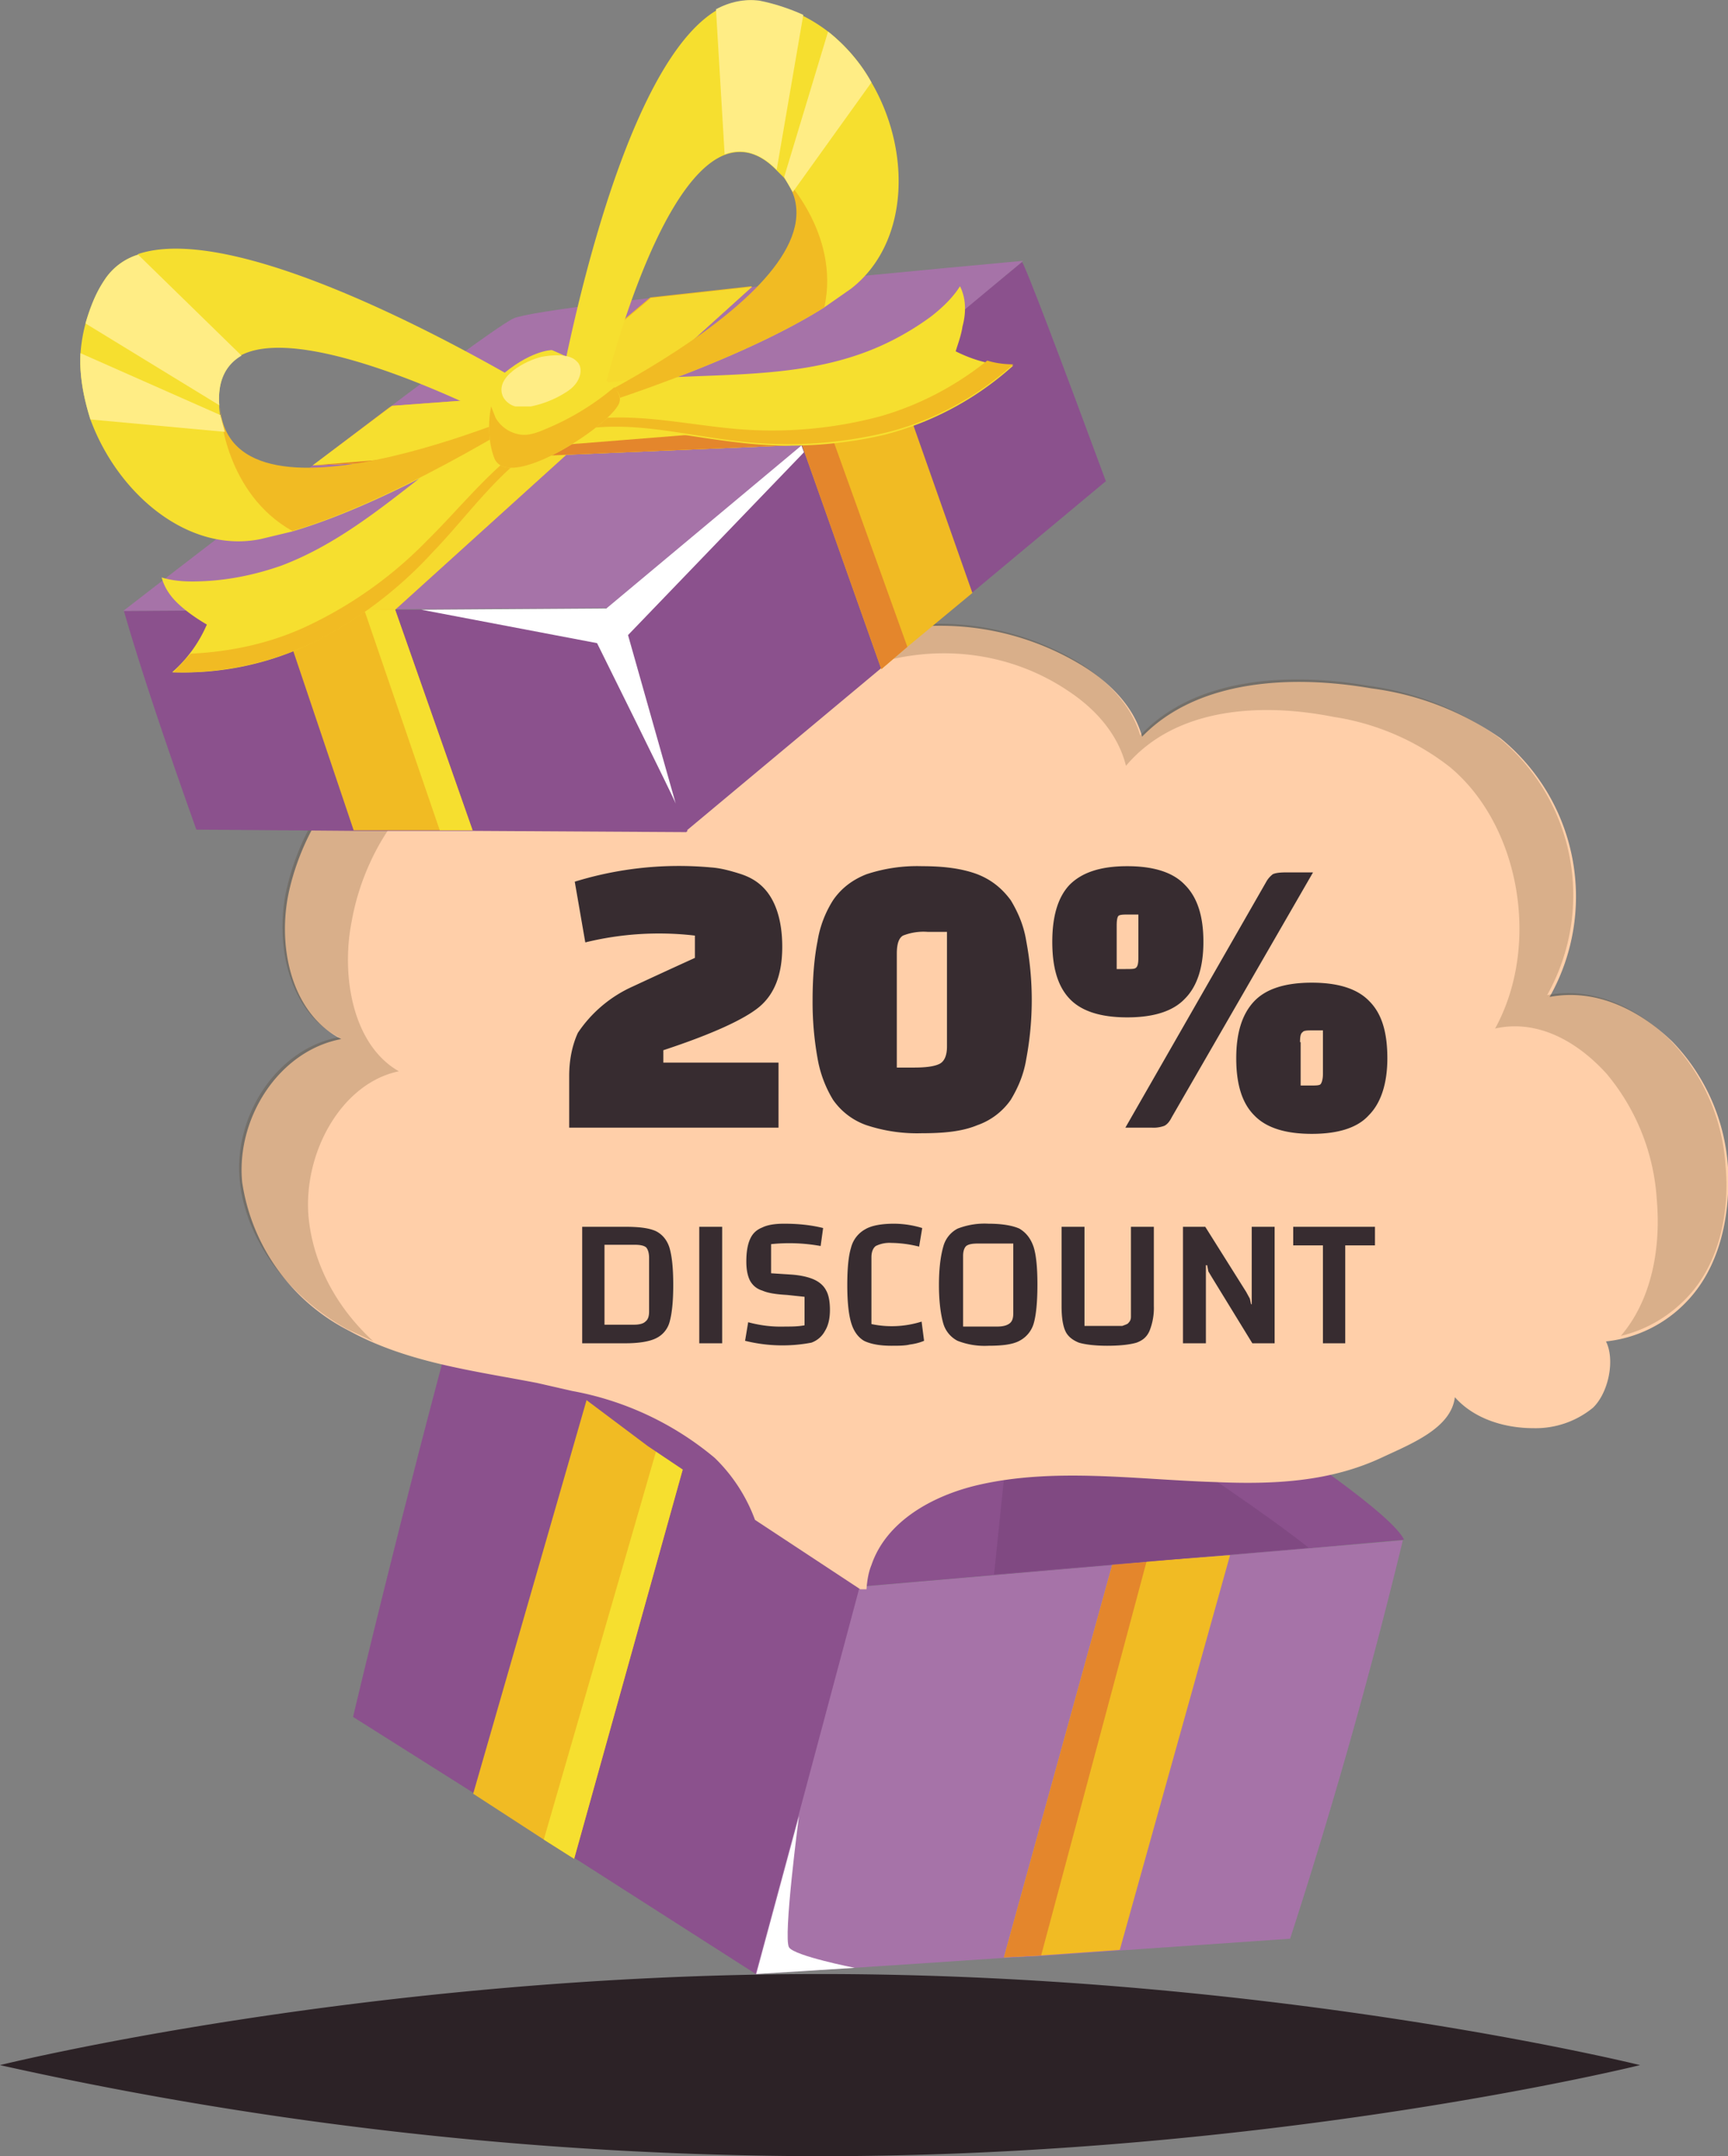 <svg xmlns="http://www.w3.org/2000/svg" width="279" height="348" fill="none"><rect width="100%" height="100%" fill="#808080" stroke="none"/><path fill="#2C2226" d="M264.8 333.3S205.5 348 132.4 348A613.2 613.2 0 0 1 0 333.3s59.3-14.7 132.4-14.7c73.1 0 132.4 14.7 132.4 14.7Z"/><path fill="#8B518D" d="m226.7 248.5-15.4 1.4L139 256l-34.4-22.7-13.1-9.8L74 210.4l91.8-3.9s57 34 60.9 42Z"/><path fill="#8B518D" d="m139 256.1-10 37-6.8 25.6-29.4-18.8-5-3.1-11.3-7.4L57 277.1s8.3-35 17-66.7l21 14.8 11.2 7.9 4.4 3 28.2 20Z"/><path fill="#A673A8" d="m208.3 312.9-27.5 1.9-12.8.9-6 .3-24.1 1.6-15.9 1 6.9-25.5 9.9-37 40.7-3.5 5.5-.4 13.5-1.2 28-2.4a883.5 883.5 0 0 1-18.2 64.3Z"/><path fill="#F1BB23" d="m106.2 233.2 4.3 3L92.7 300l-4.9-3.1-11.4-7.4 18.5-64.2 11.3 8ZM185.1 252l13.5-1-17.8 63.7-12.7.9-6 .3 17.5-63.4 5.5-.4Z"/><path fill="#F6DF2F" d="M110.5 236.2 92.7 300l-4.9-3.1 18.4-63.6 4.3 3Z"/><path fill="#E4862C" d="m179.6 252.5 5.5-.4-17 63.5-6 .3 17.5-63.4Z"/><path fill="#fff" d="m138 317.6-15.9 1 6.9-25.5s-2.6 19.7-1.6 21.2c.9 1.4 10.6 3.3 10.6 3.3Z"/><path fill="#8B518D" d="m211.3 249.8-71.7 6.2-1 .1-17-11.3-17-11.4-12.4-9.3-.7-.5 72.8-5.1s16.9 10.4 31.7 20.4c5.8 3.8 11.2 7.7 15.3 10.9Z"/><path fill="#BF3729" d="m165.8 206.4-1.5 12-72.8 5.2L74 210.4l91.8-4Z"/><path fill="#764378" d="m211.3 249.8-50.8 4.3 3.7-35.8s32.8 20.2 47.1 31.5Z" opacity=".5"/><path fill="#FFCFA9" d="M272.3 210.1a21 21 0 0 1-13 6.4c1.5 3 .4 8.3-2.1 10.7a14.6 14.6 0 0 1-9.6 3.3c-4.7 0-9.6-1.5-12.7-5-.6 5-7 7.5-11.7 9.7-8.5 4-17.6 4.4-27 4-12.8-.4-26-2.4-38.4.5-7.2 1.7-14.7 5.8-17.1 12.9-.5 1.2-.7 2.6-.8 3.9h-1l-17-11.2a26.8 26.8 0 0 0-6.5-10 49.7 49.7 0 0 0-23-10.8l-5.7-1.3c-10.4-2-21-3.3-30.3-8.4a32.2 32.2 0 0 1-17.3-24c-1-10.3 5.9-21.2 16-23.1-8.2-4.2-10.4-15.2-8.4-24a40.2 40.2 0 0 1 26.2-29c12.9-4.3 28-1.2 38.3 7.8a59 59 0 0 1 30-20.2 44 44 0 0 1 33 4.8c4.6 2.7 8.8 6.7 10.2 11.8 9-9.3 24.3-10 37-7.8a46.8 46.8 0 0 1 20.8 8 32.9 32.9 0 0 1 8 41.8c7.4-1.4 14.4 2 19.8 7.2a32.2 32.2 0 0 1 9 20.3c.4 7.8-1.3 16.1-6.7 21.7Z"/><path fill="#413110" d="M272.2 209.6c-2.9 3-6.6 5.1-10.5 6 4.9-5.7 6.5-14 5.8-22a35 35 0 0 0-8.1-20.3c-4.9-5.4-11.3-8.8-18-7.3 7.4-13.5 4-32.8-7.3-42.2a40.3 40.3 0 0 0-18.8-8.1c-11.6-2.3-25.5-1.6-33.5 7.9-1.3-5.2-5-9.2-9.2-12-9-6.1-20-7.6-30.2-4.8a53.7 53.7 0 0 0-27 20.4c-9.3-9.1-23-12.2-34.8-8a39.4 39.4 0 0 0-23.8 29.4c-1.8 9 .2 20.1 7.6 24.3-9.2 1.9-15.4 13-14.6 23.3.7 8 4.8 15.1 10.5 20.3l-4.3-2c-9-5-16.3-13.9-17.3-24-1-10.3 5.9-21.2 16-23.1-8.2-4.2-10.4-15.2-8.4-24a40.2 40.2 0 0 1 26.2-29c12.9-4.4 28-1.2 38.3 7.8a59 59 0 0 1 30-20.2 44 44 0 0 1 33 4.7c4.6 2.8 8.8 6.8 10.3 12 8.9-9.5 24.2-10.2 37-8a46.8 46.8 0 0 1 20.7 8.2 32.9 32.9 0 0 1 8 41.7c7.4-1.4 14.5 2 19.8 7.2a32.2 32.2 0 0 1 9 20.3c.7 7.6-1 16-6.4 21.5Z" opacity=".2"/><path fill="#8B518D" d="m98 98.2 11.3 31.4 1.7 4.5-.2.2-34.4-.2H57.2l-25.5-.2C27 120.7 22.7 108 20 98.6l25.1-.1 13.8-.1h9.2l29.9-.2Z"/><path fill="#8B518D" d="m178.5 77.7-21.6 18-10.5 8.6-4.2 3.6-31.4 26.2-1.7-4.5-11.3-31.4 31.5-26.3 4-3.4 10.7-9L165 42.3c.3-.1 6.4 16 13.6 35.5Z"/><path fill="#A673A8" d="M19.9 98.6s57.8-44.8 63-47.2c5.3-2.4 82.3-9.3 82.3-9.3L98 98.1l-78.1.5Z"/><path fill="#F1BB23" d="m121.4 46.3-18 16.2-10 9.1-2 1.8-27.6 25L76.3 134H57.1l-12-35.6L74 74l1.1-1 11.2-9.3L105 48l16.3-1.8Z"/><path fill="#F1BB23" d="m144.2 59.5.3.7L157 95.7l-10.5 8.7-4.2 3.6-12.4-35-.4-1.2-38 1.6-17.4.7-23.6 1 1.1-.8 11.2-8.5.5-.3 23-1.7 17.2-1.3 40.7-3Z"/><path fill="#F6DA2E" d="m45 98.5 18.8-.1 57.6-52.1-16.3 1.8-60 50.4Z"/><path fill="#F6DF2F" d="m144.2 59.5-14.7 12.3-79 3.3 12.8-9.6 81-6ZM63.8 98.4 76.3 134H71L58.8 98.4h5Z"/><path fill="#E4862C" d="m133.5 68.4 1 2.6 12 33.4-4.2 3.6-12.4-35-.4-1.2-38 1.6-17.4.7-23.6 1 24.7-2 18.1-1.5h.1l40.1-3.2Z"/><path fill="#fff" d="m133.5 68.4 1 2.7 10-10.9-.3-.7-10.7 9ZM68 98.4l29.9-.2 31.5-26.3.4 1.1-28.4 29.5 7.7 27.2c0-.3-12.7-25.9-12.7-25.9L68 98.4Z"/><path fill="#F6DF2F" d="M85.1 65.3c-14.1 7.2-24.8 20.4-39.7 26-4 1.4-8.2 2.3-12.5 2.5-2.2.1-4.5.1-6.8-.6.6 2.2 2 3.8 3.9 5.3 1 .8 2.2 1.6 3.4 2.3-1.3 3-3.2 5.6-5.6 7.7 8 .3 16-1.4 23.1-5a66.9 66.9 0 0 0 18.8-14.2C76 82.8 81.1 75 89 70.8l-3.9-5.5Z"/><path fill="#F1BB23" d="M89 70.8C81.1 75 76 82.8 69.7 89.3A66.5 66.5 0 0 1 51 103.5a49.3 49.3 0 0 1-23 5l2.8-3c6.5-.3 13-1.7 18.9-4.5a66.6 66.6 0 0 0 19.2-13.7c6.3-6.2 11.7-13.5 19.4-17.6l.8 1.1Z"/><path fill="#F6DF2F" d="M91.9 62.9c15.4-3.7 32.2-.5 47.1-5.8 4-1.4 7.9-3.5 11.3-6 1.8-1.4 3.5-3 4.7-4.9 1 2 1 4.3.4 6.5-.2 1.4-.7 2.7-1.1 4 3 1.5 6 2.3 9.3 2.3a49.4 49.4 0 0 1-20.9 11.2 67.7 67.7 0 0 1-23.6 1.2c-9-1-18-3.4-26.7-1.6l-.5-7Z"/><path fill="#F1BB23" d="M92.4 69.6c8.8-2 17.8.6 26.7 1.6a68 68 0 0 0 23.6-1.3c7.7-1.8 15-5.8 20.9-11.1-1.5 0-2.9-.2-4.2-.6-5.1 4.1-11 7.2-17.3 9a67.6 67.6 0 0 1-23.6 2c-8.7-.8-17.6-3-26.2-1l.1 1.4Z"/><path fill="#F6DF2F" d="M22.3 41.1a10 10 0 0 0-5.5 4.2A25.8 25.8 0 0 0 13 57c-.2 3.6.5 7.2 1.6 10.7C19 79.7 30.4 89.4 42.1 87l5-1.2c18.5-5.4 42.3-21 42.3-21S41.2 34.7 22.3 41Zm14 28.6a11.7 11.7 0 0 1-.9-4v-.4c-.3-4.1 1.2-6.6 3.6-8C50 51.7 81.2 68 81.2 68s-38 17.6-44.8 1.7Z"/><path fill="#F1BB23" d="M89.4 64.7s-23.9 15.6-42.2 21c-10.7-6-11.7-19-11.7-20 2 22.6 53.9-1 53.9-1Z"/><path fill="#FFED85" d="M39 57.4c-2.4 1.4-3.9 3.9-3.6 8L13.8 52.2c.7-2.3 1.5-4.7 3-6.9a10 10 0 0 1 5.5-4.2L39 57.4ZM35.6 67 13 57c-.2 3.6.5 7.2 1.6 10.7l21.7 2-.7-2.6Z"/><path fill="#F6DF2F" d="M89.4 67.6s27.5-7.8 43.7-18l4.3-3c9.4-7.3 9.8-22.2 3.3-33.3-1.7-3.1-4.2-6-7-8.2A25.7 25.7 0 0 0 122.6.2c-2.3-.4-4.7.2-6.8 1.4-17.1 10-26.3 66-26.3 66Zm8-4S105.5 29.5 117 25c2.7-1 5.5-.5 8.4 2.5l.2.2 1 1c.6.8 1 1.6 1.4 2.4 7.5 15.7-30.8 32.7-30.8 32.7Z"/><path fill="#F1BB23" d="M89.4 67.6s27.5-7.8 43.7-18c2.6-12-6.7-21.3-7.4-22 15.5 16.5-36.3 40-36.3 40Z"/><path fill="#FFED85" d="M117 24.9c2.7-1 5.5-.4 8.4 2.5l4.3-25c-2.2-1-4.6-1.8-7.1-2.3-2.4-.3-4.8.2-7 1.4L117 25ZM128 31l12.7-17.7c-1.7-3.1-4.2-6-7-8.2l-7.1 23.5L128 31Z"/><path fill="#F6DF2F" d="M99.8 65.4c-2.1 3.8-17.9 14-20 8.5-1-2.6-1-5.8-.5-8.3.5-2.6 1.2-4.6 1.2-4.6 5-4.5 8.6-4.5 8.6-4.5s7.4 3 10 6.1c1 .8 1.3 1.8.7 2.8Z"/><path fill="#F1BB23" d="M99.8 65.4c-2.1 3.8-17.9 14-20 8.5-1-2.6-1-5.8-.5-8.3l.7 1.8a5.5 5.5 0 0 0 3.8 2.7c1.5.3 3-.3 4.4-.9 3.6-1.5 7-3.5 10-5.9l1-.8c.8 1 1.2 1.9.6 2.9Z"/><path fill="#FFED85" d="M81.2 64c.4.8 1.2 1.4 2 1.6h2.5c2-.4 4-1.2 5.7-2.3.8-.5 1.6-1.2 2-2.1.5-1 .5-2.2-.3-2.9-1.2-1.3-4.1-1-5.7-.7-2.5.6-7.6 3.2-6.2 6.4Z"/><path fill="#372C30" d="M101 198c2.2 0 3.8.2 4.9.7 1 .5 1.8 1.4 2.2 2.7.4 1.4.6 3.3.6 6 0 2.6-.2 4.6-.6 6a4.1 4.1 0 0 1-2.2 2.6c-1 .5-2.7.8-4.9.8H94V198h7.1Zm-3.4 15.8h4.8c.9 0 1.5-.2 1.8-.5.4-.3.6-.8.6-1.6V203c0-.8-.2-1.4-.5-1.7-.4-.3-1-.4-1.9-.4h-4.8v12.8ZM116.6 198v18.8h-3.7V198h3.7ZM120.8 213.4a19.9 19.9 0 0 0 6 .7c1 0 2 0 3.1-.2v-4.6l-2.8-.3c-1.8-.1-3.1-.3-4-.7-1-.3-1.6-.9-2-1.6-.4-.8-.6-1.8-.6-3.1 0-1.5.2-2.7.6-3.6.4-.9 1-1.5 2-1.9.8-.4 2-.6 3.5-.6 2.2 0 4.3.2 6.3.7l-.4 2.9a28.5 28.5 0 0 0-8-.3v4.7l3.1.2c1.6.1 2.9.4 3.8.8.9.4 1.6 1 2 1.8.4.7.6 1.8.6 3.1 0 1.5-.3 2.6-.8 3.4a4 4 0 0 1-2.2 1.9 25 25 0 0 1-10.7-.3l.5-3ZM149.2 216.4c-.7.3-1.5.5-2.3.6-.8.2-1.8.2-3 .2-1.9 0-3.4-.3-4.4-.8-1-.6-1.7-1.6-2.1-3-.4-1.4-.6-3.4-.6-6 0-2.7.2-4.7.6-6a4.7 4.7 0 0 1 2.3-3c1-.6 2.6-.9 4.7-.9a15.8 15.8 0 0 1 4.5.7l-.5 3a19.2 19.2 0 0 0-4.5-.6 5 5 0 0 0-2.5.5c-.4.3-.7.9-.7 1.8v10.8a16 16 0 0 0 8.1-.4l.4 3.1ZM151.6 207.4c0-2.8.3-4.8.7-6.2a4.6 4.6 0 0 1 2.3-2.9 12 12 0 0 1 5-.8c2.2 0 3.9.3 5 .8 1 .6 1.8 1.5 2.3 3 .4 1.3.6 3.3.6 6 0 2.8-.2 4.9-.6 6.3a4.6 4.6 0 0 1-2.3 2.8c-1.1.6-2.8.8-5 .8a12 12 0 0 1-5-.8 4.6 4.6 0 0 1-2.3-2.8c-.4-1.4-.7-3.5-.7-6.2Zm9.4 6.7c1 0 1.6-.2 2-.5.4-.3.6-.8.6-1.6v-11.3H158c-1 0-1.6.1-2 .4-.3.3-.5.8-.5 1.6v11.4h5.4ZM178.8 217.2c-2 0-3.6-.2-4.6-.5-1-.4-1.8-1-2.2-1.9-.4-.9-.6-2.2-.6-4V198h3.7v16h6.1c.5-.2.9-.3 1-.5.3-.3.4-.6.4-1V198h3.7v12.8a10 10 0 0 1-.7 4c-.4.9-1 1.5-2.1 1.9-1 .3-2.6.5-4.7.5ZM191 198h3.6l6.6 10.5.6 1.1.2.9h.1V198h3.7v18.8h-3.6l-6.5-10.6-.6-1-.2-1h-.2v12.6H191V198ZM217.3 216.8h-3.7V201h-4.8v-3H222v3h-4.8v15.8ZM94.5 152.1l-1.7-9.8a57 57 0 0 1 22-2.3c1.5.1 3 .5 4.6 1 1.6.5 2.8 1.2 3.8 2.2 2 2 3.1 5.3 3.1 9.6 0 4.4-1.2 7.6-3.7 9.7-2.4 2-7.6 4.4-15.5 7v2h18.6V182H91.9v-8.3c0-2.4.4-4.8 1.4-7a21 21 0 0 1 8.9-7.5 1155.2 1155.2 0 0 1 10-4.6V151a49.9 49.9 0 0 0-17.7 1.1ZM134.5 177.5a19 19 0 0 1-2.5-6.7 51 51 0 0 1-.8-9.4c0-3.8.3-7 .8-9.5.4-2.5 1.3-4.7 2.5-6.6 1.3-1.9 3.1-3.3 5.4-4.2a26 26 0 0 1 9-1.3c3.6 0 6.5.4 8.9 1.3 2.3.9 4 2.3 5.4 4.2 1.2 2 2.1 4.1 2.5 6.6a51.4 51.4 0 0 1 0 19c-.4 2.5-1.3 4.6-2.5 6.6a11 11 0 0 1-5.4 4.1c-2.4 1-5.3 1.3-9 1.3a26 26 0 0 1-8.9-1.3 11 11 0 0 1-5.4-4.1Zm10.3-23.6v18.4h2.8c2 0 3.3-.2 4.1-.6.8-.4 1.2-1.4 1.2-2.8v-18.5h-3.1a9 9 0 0 0-4 .6c-.7.4-1 1.4-1 2.9ZM212 140.8l-22.8 39.5c-.4.8-.8 1.2-1.2 1.4a5 5 0 0 1-2 .3h-4.3l22.7-39.6a4 4 0 0 1 1.1-1.3c.4-.2 1.1-.3 2.2-.3h4.2Zm-9.5 39.2c-2-2-2.9-5.1-2.9-9.2 0-4.2 1-7.2 2.9-9.2 1.9-2 5-3 9.3-3 4.3 0 7.4 1 9.3 3 2 2 2.9 5 2.9 9.2 0 4-1 7.2-3 9.2-1.8 2-4.9 3-9.2 3-4.3 0-7.4-1-9.3-3Zm7.5-11.8v7h1.5c.9 0 1.5 0 1.7-.2.2-.2.4-.8.4-1.7v-7H212c-.9 0-1.5 0-1.7.3-.3.2-.4.7-.4 1.6Zm-37.3-7c-1.9-2-2.8-5-2.8-9.2 0-4.1.9-7.2 2.8-9.2 2-2 5-3 9.3-3 4.3 0 7.4 1 9.3 3 2 2 3 5 3 9.2 0 4.1-1 7.2-3 9.2-1.9 2-5 3-9.3 3-4.3 0-7.4-1-9.3-3Zm7.6-11.8v7h1.4c1 0 1.5 0 1.7-.2.3-.2.4-.8.4-1.6v-7h-1.4c-1 0-1.5 0-1.8.2-.2.2-.3.7-.3 1.6Z"/></svg>
